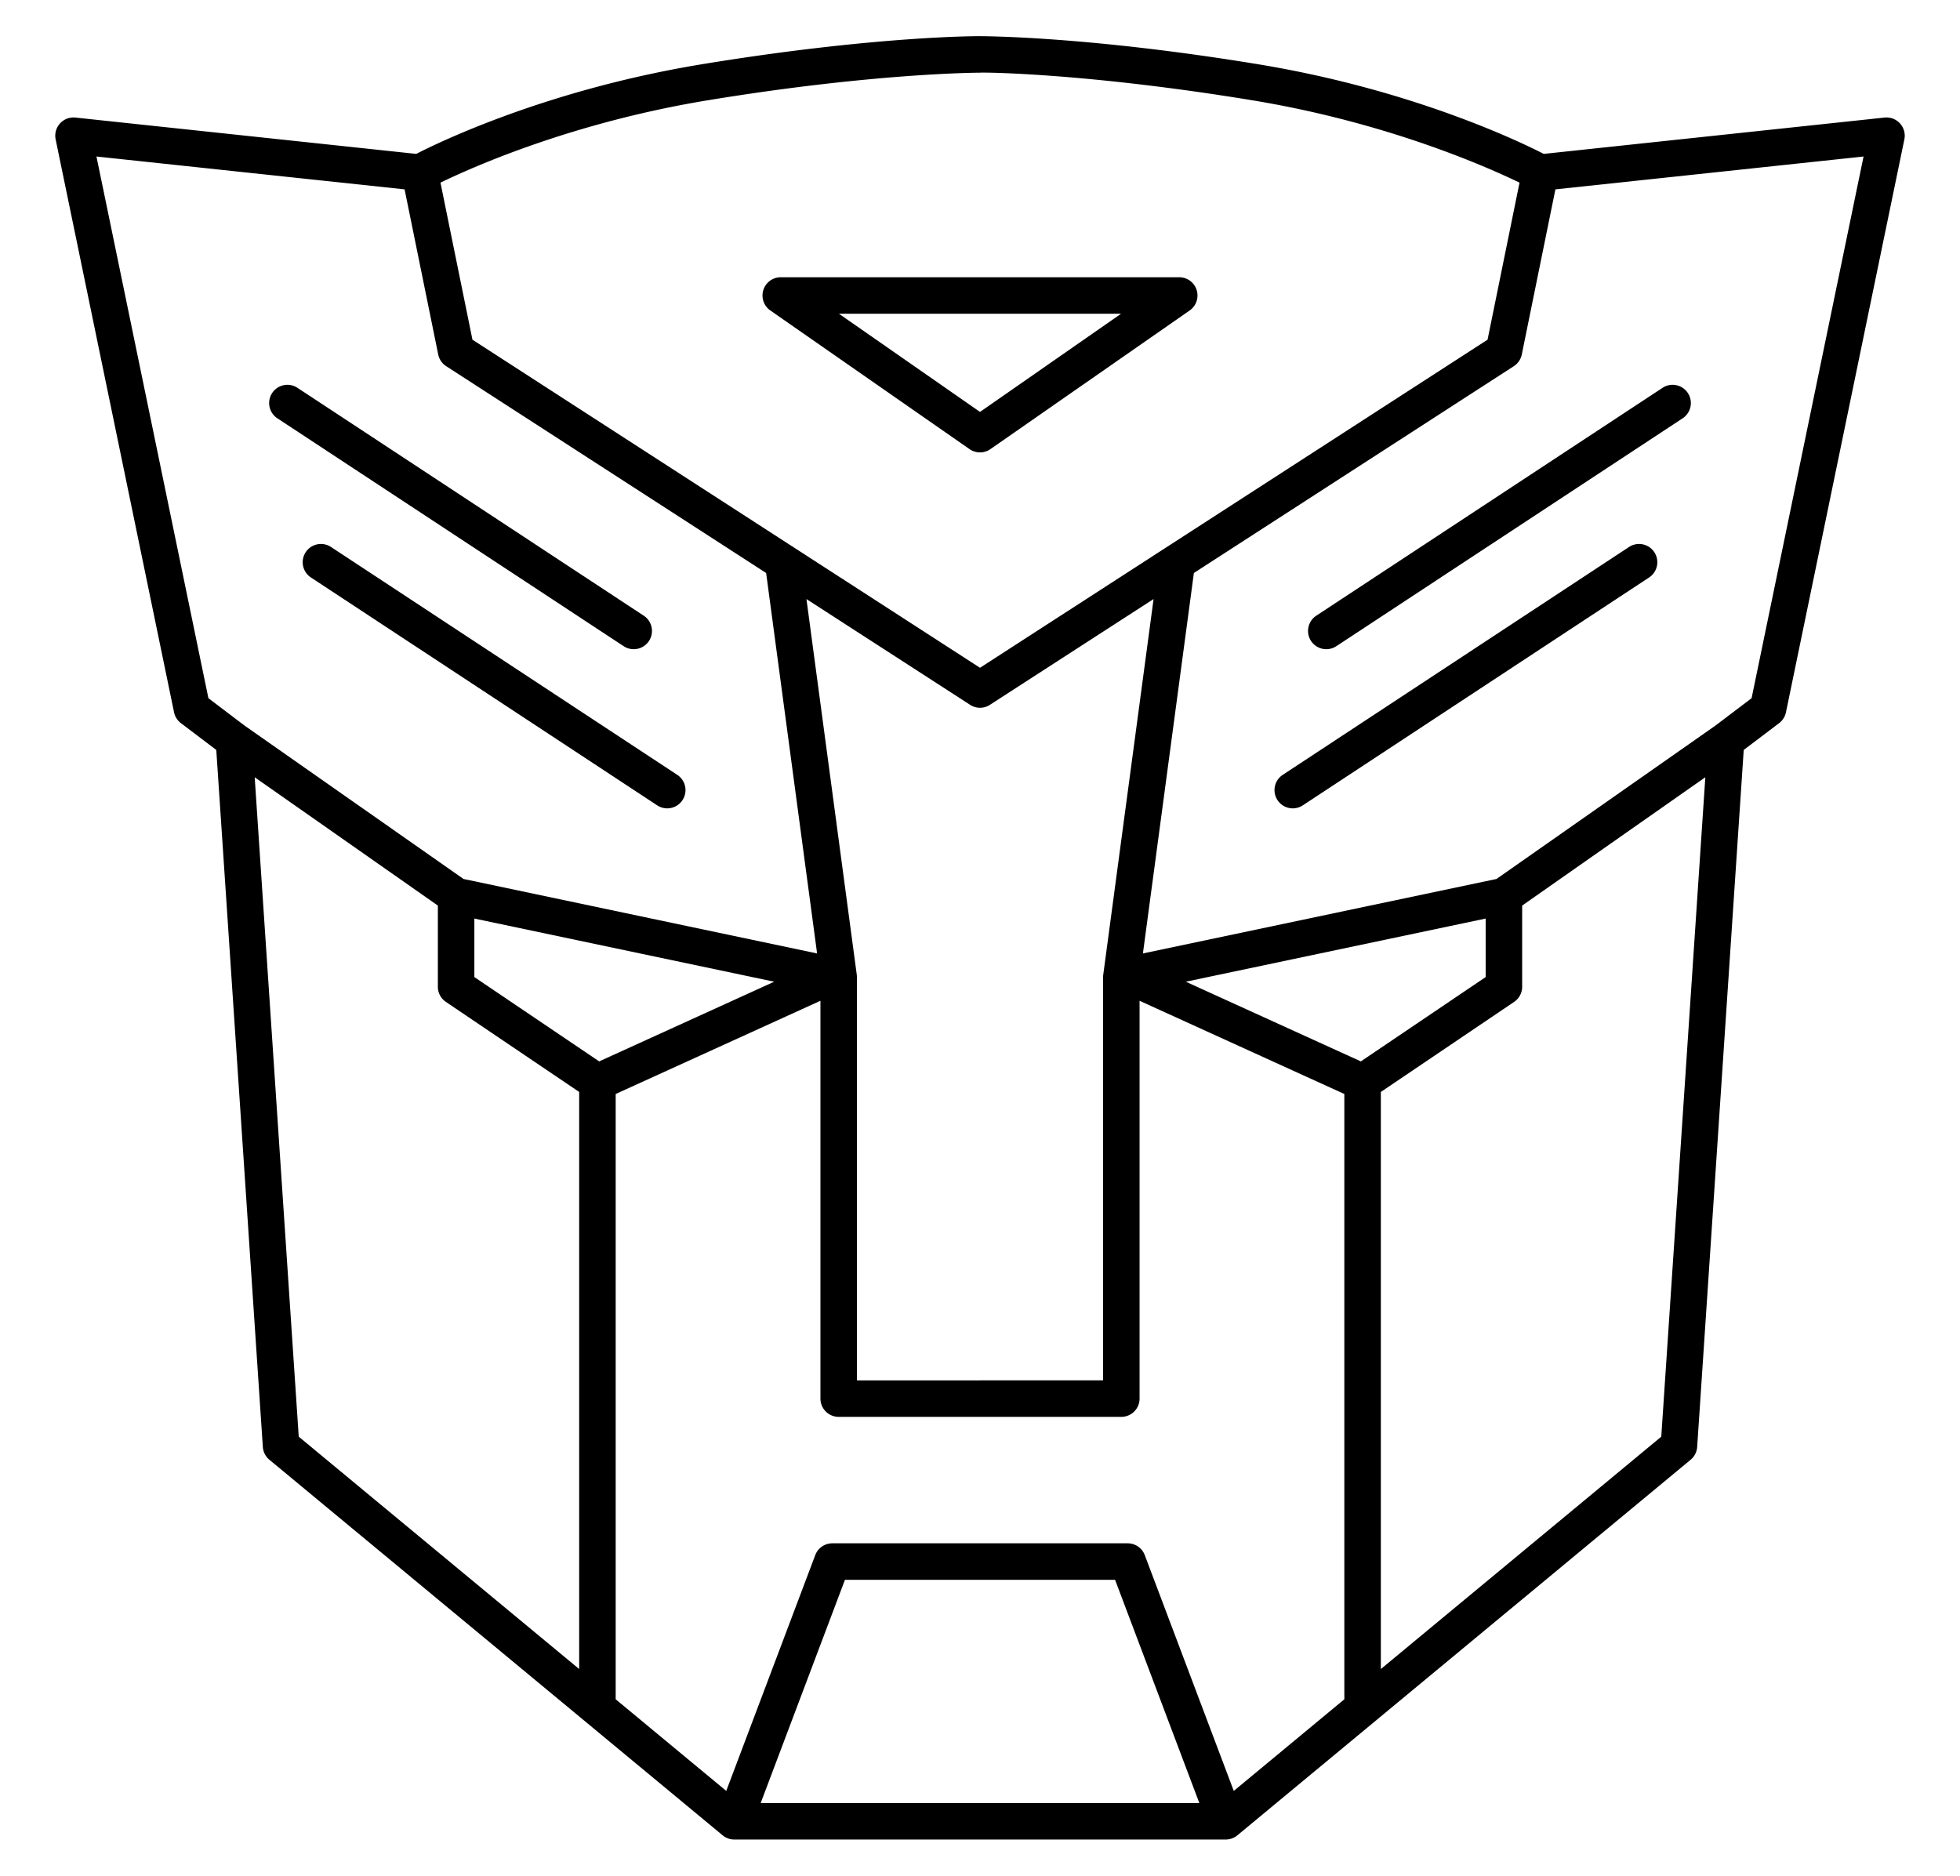 <svg xmlns="http://www.w3.org/2000/svg" viewBox="0 0 830.682 795"><title>autobot-logo-02-freelogovectors.net</title><path d="M644.146,782.169H435.92c-.29-.019-.607-.012-.913-.046a7.747,7.747,0,0,1-3.322-1.18,8.329,8.329,0,0,1-.835-.619L238.837,621.21a7.746,7.746,0,0,1-2.785-5.442L216.324,320.359l-14.995-11.359a7.731,7.731,0,0,1-2.905-4.599L148.242,61.588a7.734,7.734,0,0,1,8.393-9.259l144.433,15.397C311.464,62.396,357.144,40.405,422.194,29.722c72.127-11.843,115.982-11.92,117.82-11.889,1.713.023,45.692.05,117.792,11.889C722.856,40.405,768.532,62.396,778.929,67.726l144.437-15.397a7.734,7.734,0,0,1,8.393,9.259l-50.179,242.814a7.731,7.731,0,0,1-2.905,4.599L863.68,320.359,843.951,615.768a7.756,7.756,0,0,1-2.781,5.442L649.154,780.324a7.169,7.169,0,0,1-.801.596,7.779,7.779,0,0,1-4.208,1.249ZM447.051,766.699H632.957l-35.71-94.606H482.761ZM540.002,656.622h62.594A7.734,7.734,0,0,1,609.832,661.627l37.721,99.936,46.86-38.831V466.18L607.631,426.672v168.617a7.738,7.738,0,0,1-7.735,7.735H480.108a7.738,7.738,0,0,1-7.735-7.735v-168.617l-86.778,39.508v256.551l46.86,38.831,37.721-99.936a7.734,7.734,0,0,1,7.236-5.005H540.002Zm-288.734-45.201,118.856,98.489V465.314l-56.491-38.17a7.739,7.739,0,0,1-3.404-6.409v-34.418L232.603,331.931ZM709.884,465.314V709.914l118.852-98.489,18.669-279.49-77.627,54.383v34.418a7.734,7.734,0,0,1-3.404,6.409ZM540.002,587.554h52.159V416.686a7.618,7.618,0,0,1,.07-1.029l21.334-159.257-69.215,44.741a7.427,7.427,0,0,1-1.106.623,7.683,7.683,0,0,1-3.229.712h-.015a7.685,7.685,0,0,1-3.206-.7,7.266,7.266,0,0,1-1.133-.638l-69.215-44.733,21.33,159.257a7.618,7.618,0,0,1,.07,1.029V587.558H540.002ZM325.697,416.624,378.598,452.365l74.181-33.772L325.701,391.821v24.803Zm301.532,1.969,74.181,33.772,52.898-35.741V391.821Zm3.419-173.239L609.047,406.611l149.851-31.568,92.746-64.976,15.374-11.645L914.466,68.836,783.868,82.759l-14.248,69.992a7.73,7.73,0,0,1-3.38,4.954ZM321.106,375.047l149.851,31.568L449.36,245.358l-135.599-87.652a7.73,7.73,0,0,1-3.38-4.954L296.133,82.759,165.538,68.836,212.986,298.426,228.364,310.075ZM460.859,234.37,540.002,285.531l79.24-51.223a.235.235,0,0,0,.039-.027l135.831-87.803L768.66,79.916c-14.078-6.819-56.413-25.573-113.36-34.925C584.426,33.354,540.242,33.114,540.014,33.308h-.004c-.727,0-44.803.108-115.306,11.684-57.078,9.371-99.317,28.106-113.364,34.917l13.552,66.57,135.742,87.745C460.708,234.273,460.785,234.32,460.859,234.37ZM407.443,345.116a7.705,7.705,0,0,1-4.247-1.272L256.431,247.257a7.737,7.737,0,0,1,8.509-12.926l146.761,96.586a7.736,7.736,0,0,1-4.258,14.198Zm265.118,0a7.736,7.736,0,0,1-4.262-14.198l146.769-96.586a7.737,7.737,0,0,1,8.509,12.926L676.808,343.843A7.695,7.695,0,0,1,672.561,345.116Zm14.217-67.459a7.736,7.736,0,0,1-4.262-14.198l146.765-96.586a7.737,7.737,0,0,1,8.509,12.926L691.021,276.384A7.692,7.692,0,0,1,686.778,277.657Zm-293.549,0a7.705,7.705,0,0,1-4.247-1.272L242.214,179.798a7.737,7.737,0,0,1,8.509-12.926l146.769,96.586a7.736,7.736,0,0,1-4.262,14.198ZM540.002,194.251a7.769,7.769,0,0,1-4.421-1.385l-84.442-58.776a7.734,7.734,0,0,1,4.417-14.082H624.444a7.734,7.734,0,0,1,4.417,14.082l-84.446,58.772A7.703,7.703,0,0,1,540.002,194.251ZM480.212,135.475,540.002,177.09l59.79-41.616H480.212Z" transform="translate(-124.659 -2.5)"/><rect width="830.682" height="795" style="fill:none"/></svg>